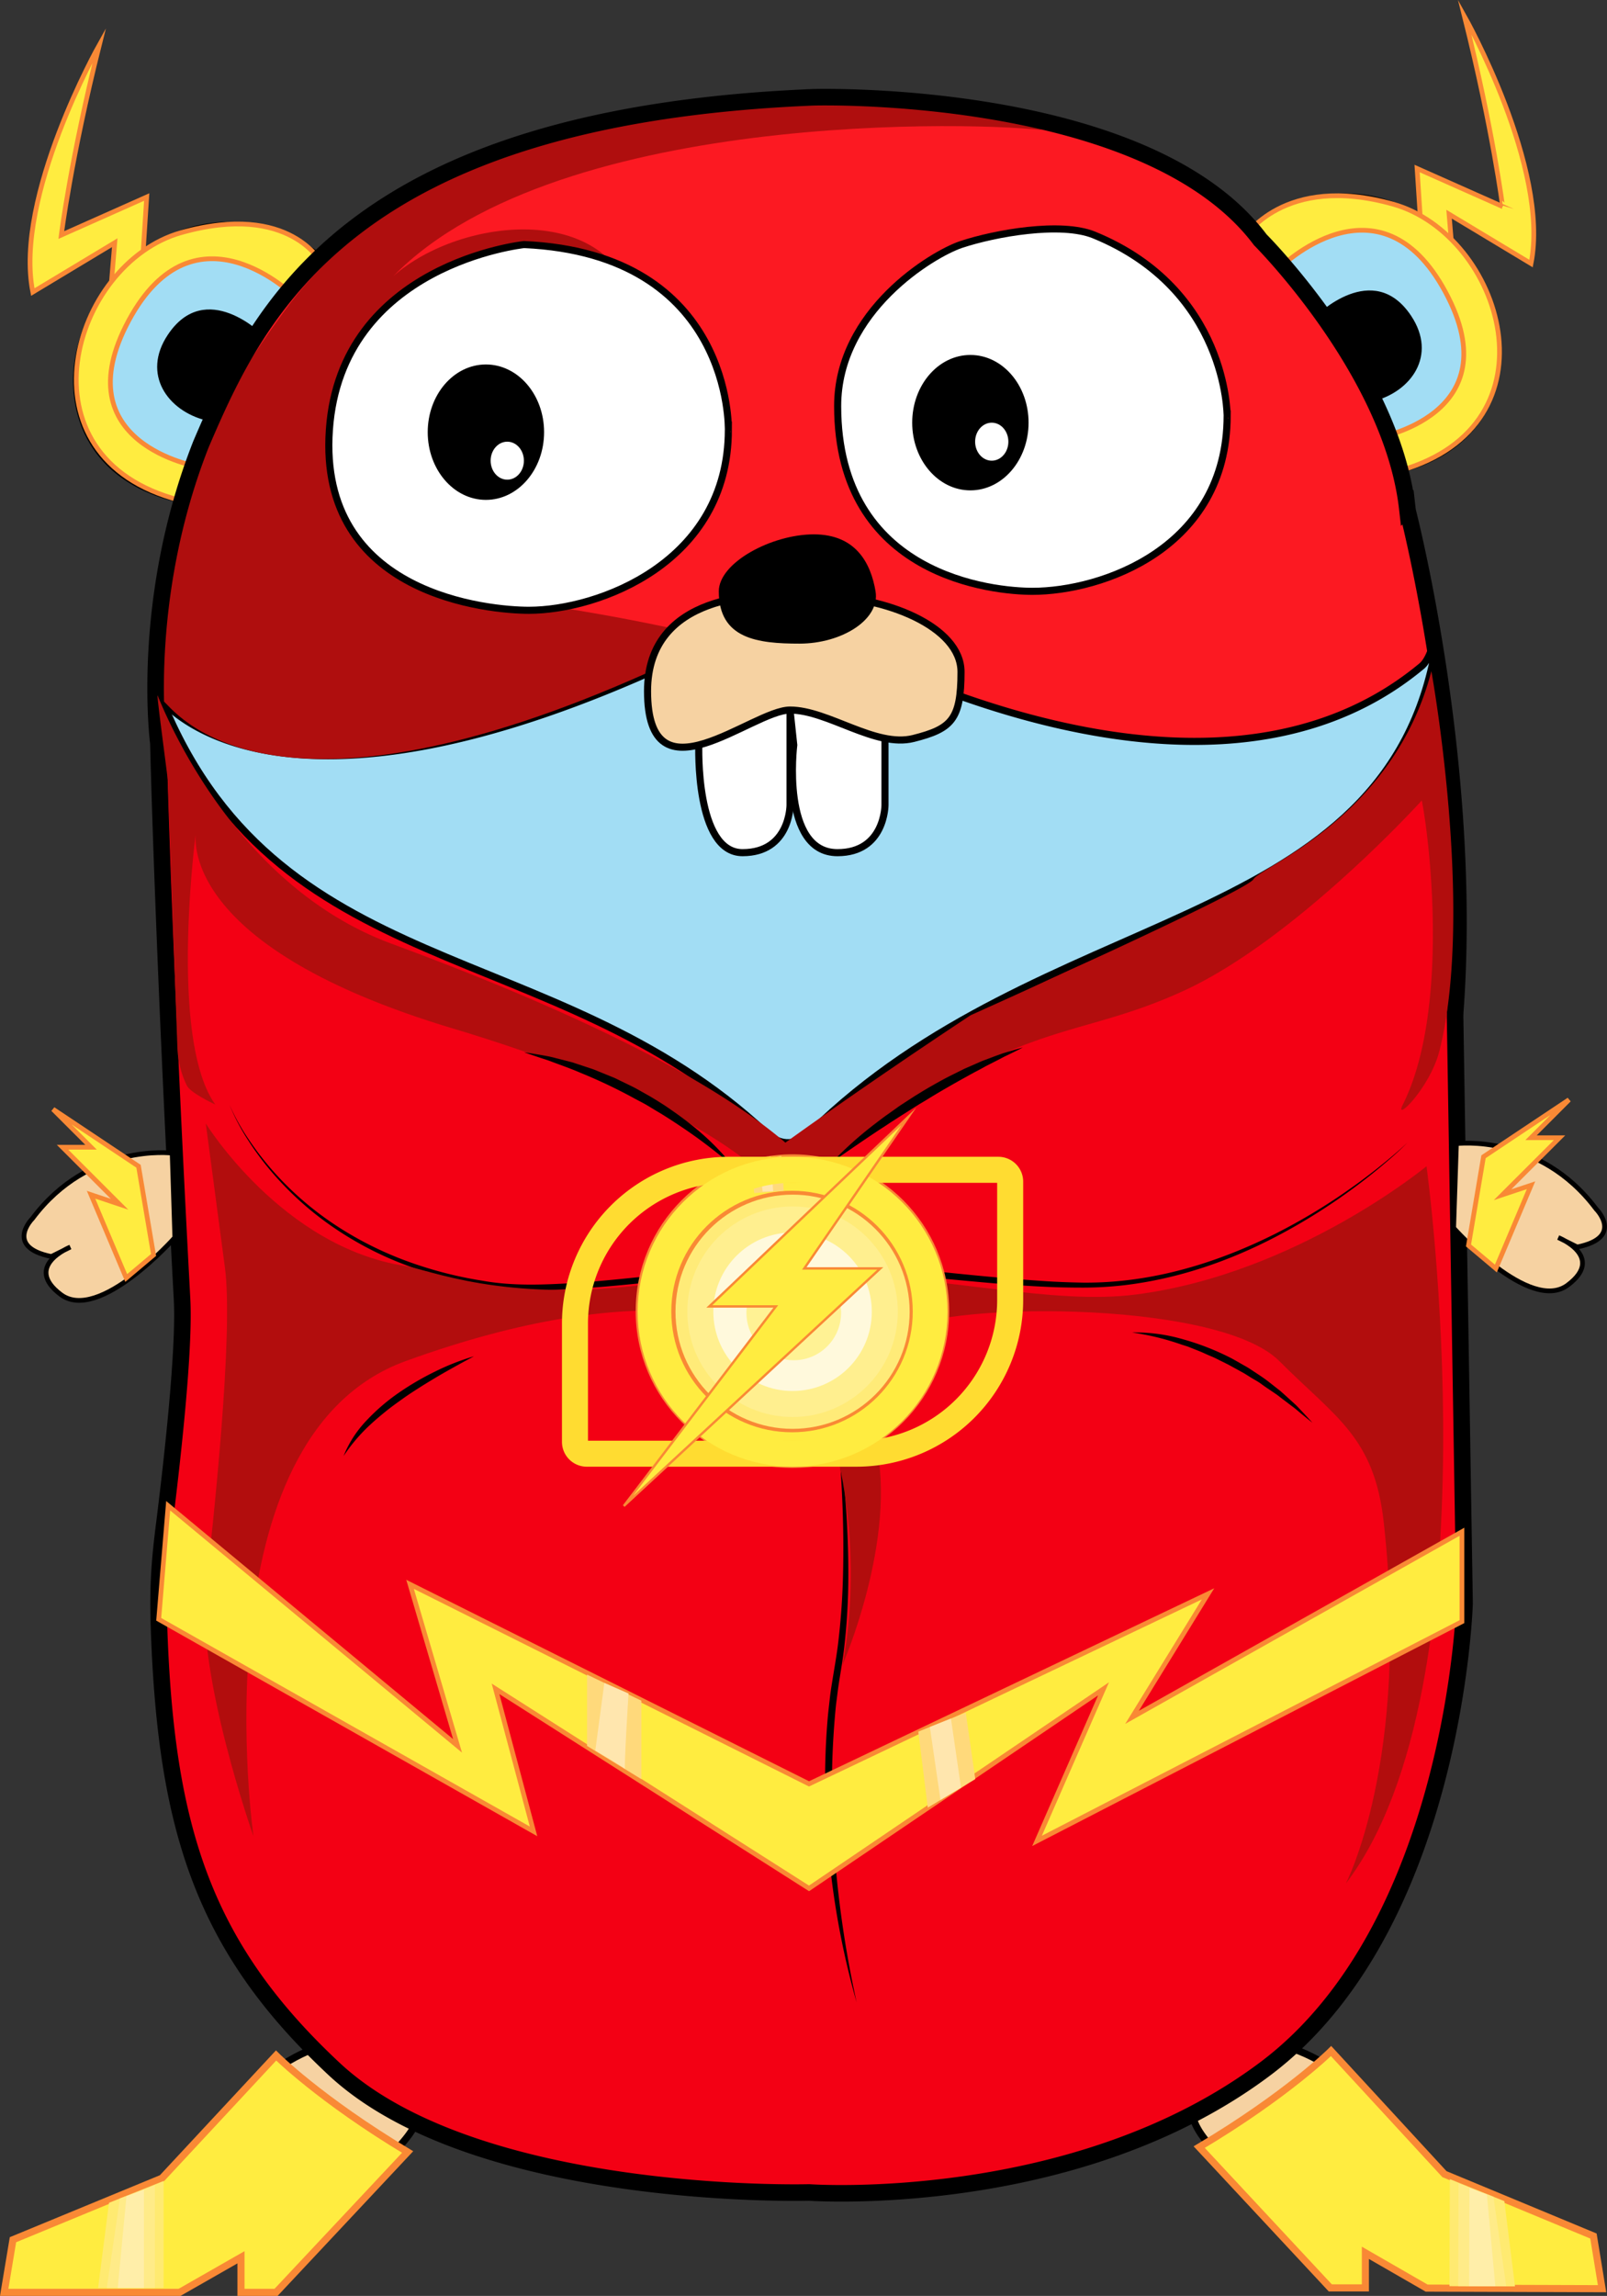 <svg id="Layer_1" data-name="Layer 1" xmlns="http://www.w3.org/2000/svg" viewBox="0 0 679.44 970.47"><rect x="0" y="0" width="679.44" height="970.47" fill="#333333" stroke="none"/><defs><style>.cls-1,.cls-8{fill:#f6d2a2;}.cls-1,.cls-10,.cls-2,.cls-4,.cls-5,.cls-7,.cls-8,.cls-9{stroke:#000;}.cls-1,.cls-10,.cls-12,.cls-16,.cls-2,.cls-20,.cls-21,.cls-22,.cls-23,.cls-24,.cls-25,.cls-3,.cls-4,.cls-5,.cls-7,.cls-8,.cls-9{stroke-miterlimit:10;}.cls-1,.cls-12,.cls-4,.cls-5,.cls-9{stroke-width:3px;}.cls-2{fill:#a2ddf4;}.cls-16,.cls-2,.cls-3,.cls-8{stroke-width:2px;}.cls-12,.cls-25,.cls-3{fill:#ffec40;}.cls-12,.cls-16,.cls-25,.cls-3{stroke:#f98935;}.cls-4{fill:#f30014;}.cls-5{fill:#fc1922;}.cls-6{fill:#af0e0e;}.cls-20,.cls-21,.cls-22,.cls-24,.cls-7{fill:none;}.cls-7{stroke-width:7px;}.cls-11,.cls-16,.cls-9{fill:#fff;}.cls-13{fill:#b20d0d;}.cls-14{fill:#ffd97b;}.cls-15{fill:#ffe6ae;}.cls-17{fill:#ffea71;}.cls-18{fill:#ffeb88;}.cls-19{fill:#ffeea9;}.cls-20{stroke:#ffdc31;}.cls-20,.cls-21,.cls-22,.cls-23,.cls-24{stroke-width:11px;}.cls-21{stroke:#ffec40;}.cls-22{stroke:#ffeb78;}.cls-23{fill:#fff9dc;stroke:#ffef8f;}.cls-24{stroke:#fff294;}</style></defs><title>kataras-logo</title><g id="Layer_2" data-name="Layer 2"><path class="cls-1" d="M155.95,868.09s-37.35,1.76-59.08,45.35c0,0-8.94,19,7.8,24.43l15.85-17.14s-25.7,13.17-7.45,28.76c14.33,12.25,33.21-8.46,49.1-22.63,22.5-20.07,26.42-27.45,19.87-40Z" transform="translate(-7.4 -6.03)"/><path class="cls-1" d="M540.35,868.86s37.34,1.88,58.93,45.54c0,0,8.88,19-7.88,24.4l-15.8-17.19s25.65,13.25,7.36,28.79c-14.37,12.21-33.18-8.56-49-22.79-22.43-20.14-26.33-27.53-19.74-40Z" transform="translate(-7.4 -6.03)"/><path class="cls-2" d="M143,114.53s-27.22-23.85-62.79-8.72c-20.21,8.6-34.52,27-39.44,48.45-5.07,22.06,1.74,54.26,43.63,63.57l24.1-52.21Z" transform="translate(-7.4 -6.03)"/><path class="cls-2" d="M537.34,102.48s27.22-23.85,62.79-8.72c20.21,8.6,34.52,27,39.44,48.45,5.07,22.06-1.74,54.26-43.63,63.57l-24.1-52.21Z" transform="translate(-7.4 -6.03)"/><path class="cls-3" d="M608.55,108.19l-2-30.93,36.15,16.07S638.65,61.2,626.6,13c0,0,36.15,64.26,28.12,104.43L620.07,96.57,621.44,113Z" transform="translate(-7.4 -6.03)"/><path class="cls-3" d="M67.43,120.24l2-30.93L33.32,105.38s4-32.13,16.07-80.33c0,0-36.15,64.26-28.12,104.43l34.64-20.86-1.37,16.46Z" transform="translate(-7.4 -6.03)"/><path class="cls-3" d="M548.28,119.44,533.5,106.5s16.58-27.26,62.87-14.19,71.13,93.19,3,112.64l-10.18-13.74s57.46-9.52,29.35-61.73S548.28,119.44,548.28,119.44Z" transform="translate(-7.4 -6.03)"/><path class="cls-3" d="M132.11,131.49l11.39-14S130.31,91.29,84,104.36,13.5,199.5,83.5,217.5l7.67-14.24s-57.46-9.52-29.35-61.73S132.11,131.49,132.11,131.49Z" transform="translate(-7.4 -6.03)"/><path d="M118.51,147.55s-24.1-24.1-40.16,0c-11.14,16.71,0,32.13,16.07,36.15S118.51,147.55,118.51,147.55Z" transform="translate(-7.4 -6.03)"/><path d="M563.86,139.52s24.1-24.1,40.16,0c11.14,16.71,0,32.13-16.07,36.15S563.86,139.52,563.86,139.52Z" transform="translate(-7.4 -6.03)"/><path class="cls-2" d="M351.47,47.14s140.58-4,188.78,60.25c0,0,56.23,56.23,62.26,114.47,0,0,27.81,107.26,20.21,211.16-.08,1.14-.12,2.29-.1,3.44l4,247.3s-4,136.56-84.35,196.81-192.79,52.21-192.79,52.21-140.58,4-200.82-52.21c-55-51.35-71.51-101-74-185.71A293.27,293.27,0,0,1,76.9,650c3.34-26.73,8.61-73.6,7.47-94.79-8-148.61-10-235-10-235S66.3,260,92.4,193.74C116.5,137.51,154.66,55.17,351.47,47.14Z" transform="translate(-7.4 -6.03)"/><path class="cls-4" d="M624.59,609.45c.07,3,1.51,68-.09,84.05-4,40-18.92,139.57-87,191-74.74,56.46-174.59,48.4-181,48-.23,0,.23,0,0,0-7.61.16-150.71,1.92-207-51-52.52-49.37-72.47-100-75-181-.44-14,.91-41.19,3-55,4.49-29.7,7-45.12,7-67,0-79.89-4.56-143-7-181-.24-3.76-8.23-112.51-3-99C122.7,423,241.1,400.64,331.39,484.94c6.25,5.83,13,5.23,18.73-.4,97.75-96,239.29-83.56,263.39-200,1-4.61,9.83,91.3,10,96Z" transform="translate(-7.4 -6.03)"/><path class="cls-5" d="M335.4,264s173,107.1,273.18,23.52c2.58-2.15,5.05-8.4,4.42-10.55-8-27,0-99-82-178-84-81-324.7-63.36-397,25C73.21,198.3,74.09,269.61,74.2,292.95a17.68,17.68,0,0,0,6.33,13.53C99.42,322.16,165.71,355.41,335.4,264Z" transform="translate(-7.4 -6.03)"/><path class="cls-6" d="M128,137C70,216,77,252,73,296c-.29,3.22,3.13,5.84,5.35,8.2,12.22,13,64.26,56.23,233-28.12C243,260,231,264,206.87,252c-10.16-5.08-28.12-28.12-16.07-52.21,5.28-10.56,18.62-19.48,30.22-28.17,13.52-10.13,62.16-28.06,50.11-48.15-21.25-35.42-88.36-20.08-106.53,9.94C223.57,53.74,411.85,57,448,61c-20.08-8-54-12-66-12-4,0-15-1-19-1-10.59,0-20.15-1.46-55.71,3.16C193,66,148.17,109.53,128,137Z" transform="translate(-7.4 -6.03)"/><path class="cls-7" d="M351.47,47.14s140.58-4,188.78,60.25c0,0,55.51,55.51,62.13,113.34a16.86,16.86,0,0,0,.39,2.18c2.82,11.29,27.11,112.2,19.95,210.11-.08,1.14-.12,2.29-.1,3.44l4,247.3s-4,136.56-84.35,196.81-192.79,52.21-192.79,52.21-140.58,4-200.82-52.21c-55-51.35-71-101-74-185.71C74,676,75,664.88,76.9,650c3.34-26.73,8.61-73.6,7.47-94.79-8-148.61-10-235-10-235S66.3,260,92.4,193.74C116.5,137.51,154.66,55.17,351.47,47.14Z" transform="translate(-7.4 -6.03)"/><path class="cls-8" d="M80.19,493.46s-35-4.5-59.07,27.63c0,0-12,12,8,16.07l8-4s-20.08,8-4,20.08,48.2-24.1,48.2-24.1Z" transform="translate(-7.4 -6.03)"/><path class="cls-8" d="M623.18,489.44s35-4.5,59.07,27.63c0,0,12,12-8,16.07l-8-4s20.08,8,4,20.08S622,525.1,622,525.1Z" transform="translate(-7.4 -6.03)"/><path class="cls-9" d="M229,109.4s-77.46,8.1-82.34,78.32S214.91,264,231,264c29.24,0,84.35-20.08,84.35-76.31C315.32,187.72,317.33,113.41,229,109.4Z" transform="translate(-7.4 -6.03)"/><path class="cls-9" d="M470,105.38c-14-5.74-41.84-.78-56.23,4-12,4-52.21,28.12-52.21,68.28,0,72.3,66.27,78.32,82.34,78.32,29.24,0,82.34-18.07,82.34-74.31C526.19,181.69,526.5,128.5,470,105.38Z" transform="translate(-7.4 -6.03)"/><ellipse class="cls-10" cx="205.44" cy="182.68" rx="24.1" ry="28.12"/><ellipse class="cls-10" cx="410.28" cy="178.66" rx="24.1" ry="28.12"/><ellipse class="cls-11" cx="214.47" cy="194.73" rx="7.03" ry="8.03"/><ellipse class="cls-11" cx="419.31" cy="186.7" rx="7.03" ry="8.03"/><path class="cls-9" d="M302.86,320.94s-1.59,45.51,18.49,45.51,20.08-20.08,20.08-20.08V306.2H301.26Z" transform="translate(-7.4 -6.03)"/><path class="cls-9" d="M343,320.94s-5.61,45.51,18.49,45.51c20.08,0,20.08-20.08,20.08-20.08V306.2H341.43Z" transform="translate(-7.4 -6.03)"/><path class="cls-1" d="M353.48,258c-1.94,0-9.47-.17-11.41-.29-13.24-.85-60.89-1-60.89,40.46,0,48.2,44.18,8,60.25,8s36.15,16.07,52.21,12,20.08-8,20.08-28.12C413.72,270.83,381.59,258,353.48,258Z" transform="translate(-7.4 -6.03)"/><path d="M377.58,256c2,12-14.39,22.09-32.13,22.09s-34.14-2-34.14-22.09c0-12.2,22.42-24.1,40.16-24.1S375.57,244,377.58,256Z" transform="translate(-7.4 -6.03)"/><path class="cls-12" d="M124.12,874.88s18.54,18.54,55.62,40.79L124.12,975H109.29V960.17L83.33,975H9.17l3.71-22.25,63-26Z" transform="translate(-7.4 -6.03)"/><path class="cls-12" d="M570.17,873s-18.6,18.48-55.75,40.61l55.43,59.51,14.83,0,0-14.83,25.91,14.92,74.16.24-3.64-22.26-63-26.16Z" transform="translate(-7.4 -6.03)"/><path class="cls-13" d="M339.42,513.05s-20.08-36.15-140.58-72.3S90.4,356.41,90.4,356.41s-12,88.36,8,116.48c0,0-10.43-4.79-12-8a40,40,0,0,1-4-16.07l-4-112.46c-.09-1.79-5-38-4.35-36.33,7.49,18.47,37.39,82.18,98.73,104.84,86.35,31.9,138.57,60.08,166.68,84.15,0,0,32.13-23.32,78.32-53.85,0,0,116.7-52.33,119.6-57.5s59.13-26.13,75.2-87.94c0,0,18.32,100.85,3.46,160.3-4,16-19.53,30.92-15.51,22.89,19.81-39.63,11.37-111.85,8-128.53,0,0-53,58.45-100.41,80.33C455.9,448.79,435.81,432.72,339.42,513.05Z" transform="translate(-7.4 -6.03)"/><path d="M359.5,497a152.76,152.76,0,0,1,17.62-15.76c1.56-1.2,3.13-2.4,4.72-3.56l4.83-3.43c1.6-1.16,3.29-2.18,4.93-3.27l2.48-1.61,2.52-1.55c3.37-2.06,6.82-4,10.29-5.88,1.74-.93,3.53-1.78,5.29-2.67l2.65-1.32c.89-.42,1.81-.8,2.71-1.2,1.81-.79,3.61-1.6,5.43-2.36l5.55-2.09,2.79-1c.94-.29,1.88-.6,2.83-.87,1.89-.56,3.78-1.12,5.69-1.62-1.75.92-3.51,1.79-5.28,2.65l-2.65,1.27-2.6,1.37-5.22,2.66c-1.71,1-3.44,1.85-5.15,2.78-6.84,3.75-13.63,7.57-20.24,11.68l-2.51,1.49-2.48,1.55-4.94,3.13-4.93,3.16c-1.61,1.09-3.25,2.16-4.9,3.21C372.43,488.07,366,492.5,359.5,497Z" transform="translate(-7.4 -6.03)"/><path d="M317.33,499a220.93,220.93,0,0,0-20.13-15.5c-3.49-2.37-7-4.69-10.59-6.89-1.82-1.06-3.61-2.17-5.41-3.25s-3.69-2-5.53-3a222.58,222.58,0,0,0-22.79-10.84c-3.87-1.69-7.85-3.08-11.83-4.56-2-.82-4-1.38-6-2.06s-4-1.34-6.06-2.06c2.11.29,4.22.63,6.33,1s4.23.7,6.3,1.25l6.23,1.59,1.56.41,1.53.51,3.05,1c2,.7,4.11,1.28,6.07,2.15l6,2.44c1,.38,2,.86,2.93,1.33l2.9,1.41c1.94.93,3.88,1.86,5.74,2.93s3.76,2.09,5.6,3.19,3.66,2.26,5.46,3.42c3.54,2.43,7.09,4.86,10.42,7.58A107.25,107.25,0,0,1,317.33,499Z" transform="translate(-7.4 -6.03)"/><path d="M602.5,489c-4,4-8.31,7.72-12.69,11.34s-8.9,7.05-13.52,10.35a249,249,0,0,1-29,17.86c-20.11,10.56-42,18.1-64.72,20.75a151.27,151.27,0,0,1-17.09,1c-5.69,0-11.39-.1-17.07-.4-11.36-.51-22.68-1.57-34-2.61s-22.58-2.2-33.86-3.12-22.57-1.61-33.82-1.43-22.56,1.13-33.84,2.18-22.55,2.31-33.84,3.45-22.6,2.22-34,2.73c-5.69.24-11.39.34-17.1.13q-4.28-.14-8.56-.6c-2.86-.33-5.67-.76-8.48-1.25a171.1,171.1,0,0,1-32.94-9,142.71,142.71,0,0,1-30.17-15.93,133.85,133.85,0,0,1-25.31-22.79,122.17,122.17,0,0,1-10.18-13.66,91.19,91.19,0,0,1-7.91-15.05,91,91,0,0,0,8.23,14.84,127,127,0,0,0,10.38,13.42,132.87,132.87,0,0,0,25.5,22.2,147.22,147.22,0,0,0,30.07,15.38,169.22,169.22,0,0,0,32.67,8.58c11.1,2,22.4,1.86,33.68,1.27s22.56-1.71,33.83-2.9,22.54-2.49,33.84-3.6,22.64-2.07,34-2.34a309.11,309.11,0,0,1,34.13,1.51c11.32,1,22.6,2.19,33.88,3.32s22.56,2.14,33.85,2.88c5.64.39,11.29.59,16.94.69a148,148,0,0,0,16.87-.84c22.45-2.38,44.2-9.72,64.39-19.85a248.13,248.13,0,0,0,29.17-17.34q7-4.82,13.67-10.09C594,496.51,598.39,492.87,602.5,489Z" transform="translate(-7.4 -6.03)"/><path d="M486,569.28a71.41,71.41,0,0,1,21.69,2.89,108.5,108.5,0,0,1,20.47,8.06c1.61.88,3.2,1.81,4.79,2.71.79.46,1.61.89,2.38,1.38l2.3,1.51c1.52,1,3.06,2,4.56,3.08s2.91,2.23,4.35,3.36l2.16,1.69,2.05,1.83,4.06,3.69c.68.6,1.31,1.27,1.93,1.94l1.88,2q1.87,2,3.68,4-2.15-1.7-4.25-3.43c-1.42-1.13-2.74-2.37-4.21-3.43l-4.33-3.27-2.14-1.65-2.23-1.52c-1.49-1-3-2-4.44-3.07s-3.06-1.89-4.58-2.84l-2.28-1.43c-.77-.47-1.57-.88-2.35-1.32l-4.72-2.59L522,580.5c-1.59-.84-3.28-1.44-4.91-2.2-.82-.36-1.63-.75-2.47-1.08l-2.51-1-2.51-1L507,574.4A109.24,109.24,0,0,0,486,569.28Z" transform="translate(-7.4 -6.03)"/><path d="M207.8,579.33c-5.23,2.77-10.37,5.61-15.43,8.56-2.51,1.51-5,3-7.48,4.58s-4.91,3.15-7.28,4.85-4.74,3.38-7,5.21-4.49,3.69-6.61,5.67a71.91,71.91,0,0,0-11.34,13.3,47.23,47.23,0,0,1,9.68-15,84,84,0,0,1,13.56-11.68,117,117,0,0,1,15.38-9A100.4,100.4,0,0,1,207.8,579.33Z" transform="translate(-7.4 -6.03)"/><path d="M361.51,611.46a390.84,390.84,0,0,1,4.57,60.5,266.81,266.81,0,0,1-1.74,30.39c-.57,5.05-1.48,10.1-2.24,15-.39,2.48-.67,5-1,7.46s-.55,5-.76,7.5a351.71,351.71,0,0,0,.17,60.3q1.27,15.06,3.53,30t5.53,29.78a347,347,0,0,1-11.41-59.59c-1.08-10.08-1.67-20.21-1.88-30.36a302.39,302.39,0,0,1,1.1-30.43c.22-2.53.54-5.05.81-7.58s.65-5,1.06-7.55c.81-5.05,1.7-10,2.35-14.93a295.57,295.57,0,0,0,2.22-30.08c.26-10.07.16-20.16-.24-30.24S362.48,621.52,361.51,611.46Z" transform="translate(-7.4 -6.03)"/><path class="cls-13" d="M610.53,499s30.12,218.9-34.14,303.25c0,0,27.23-52.11,16.07-152.63-4-36.15-20.08-44.18-44.18-68.28-26.79-26.79-148-24.75-160.66-12-8,8-16.07,20.08-10,46.19,9.43,40.86-14.06,94.39-14.06,94.39s12-52.21-8-108.45c-14.12-39.53-31.31-39.66-61.87-41.27-26.32-1.39-63.93,2.67-114.86,21.19-88.36,32.13-64.26,200.82-64.26,200.82S90.4,713.88,94.41,677.73c2.84-25.58,12-108.45,8-136.56l-8-60.25s32.13,52.21,84.35,60.25c10.18,1.57,41.26,15.32,100.41,8,22.08-2.72,56.23-4,80.33-4,47.27,0,92.58,12.74,128.53,8C555.64,544.37,610.53,499,610.53,499Z" transform="translate(-7.4 -6.03)"/><polygon class="cls-3" points="71.1 636.47 193.45 737.97 173.37 669.69 342.06 754.04 510.76 673.71 478.62 725.92 618.1 647.47 618.1 685.47 438.46 778.14 466.57 713.87 342.06 798.22 209.52 713.87 225.58 774.12 67.1 684.47 71.1 636.47"/><polygon class="cls-14" points="248.21 707.85 248.21 738 271.16 752.03 271.16 718.87 248.21 707.85"/><path class="cls-15" d="M262.92,717.39,259.09,746s13.16,7.68,12.6,7.86,1.45-32,1.45-32Z" transform="translate(-7.4 -6.03)"/><polygon class="cls-14" points="408.33 723.91 412.35 752.03 392.27 764.08 388.25 731.95 408.33 723.91"/><polygon class="cls-15" points="393.14 729.99 402.06 726.42 406.32 755.65 397.64 760.86 393.14 729.99"/><polygon class="cls-3" points="620.88 526.45 632.45 536.2 647.32 501 635.27 505.01 659.37 480.92 647.32 480.92 663.38 464.85 627.23 488.95 620.88 526.45"/><polygon class="cls-3" points="64.92 530.47 53.36 540.21 38.49 505.01 50.53 509.03 26.44 484.93 38.49 484.93 22.42 468.87 58.57 492.97 64.92 530.47"/><circle class="cls-3" cx="335.04" cy="554.21" r="65.27"/><circle class="cls-16" cx="334.87" cy="554.38" r="50.04"/><polygon class="cls-14" points="330.33 488.63 317.43 490.49 318.87 504.31 331.37 503.36 330.33 488.63"/><polygon class="cls-15" points="320.98 489.9 322.43 503.72 326.9 503.54 325.86 488.81 320.98 489.9"/><polygon class="cls-17" points="46.09 931.12 41.47 967.12 69.17 967.12 69.17 921.89 46.09 931.12"/><polygon class="cls-18" points="50.7 929.27 45.16 967.12 65.47 967.12 65.47 923.73 50.7 929.27"/><polygon class="cls-19" points="53.47 928.35 49.78 967.12 60.86 967.12 60.86 925.58 53.47 928.35"/><polygon class="cls-17" points="636.04 930.42 640.54 966.44 612.84 966.35 612.99 921.11 636.04 930.42"/><polygon class="cls-18" points="631.43 928.56 636.84 966.43 616.53 966.36 616.67 922.97 631.43 928.56"/><polygon class="cls-19" points="628.66 927.63 632.23 966.41 621.15 966.38 621.28 924.83 628.66 927.63"/></g><g id="a"><path class="cls-20" d="M315.5,500.5h114a5,5,0,0,1,5,5v50a65,65,0,0,1-65,65h-114a5,5,0,0,1-5-5v-50A65,65,0,0,1,315.5,500.5Z" transform="translate(-7.4 -6.03)"/><circle class="cls-21" cx="335.1" cy="554.47" r="60"/><circle class="cls-22" cx="335.1" cy="554.47" r="44"/><circle class="cls-23" cx="335.1" cy="554.47" r="39"/><path class="cls-24" d="M343,546.5A14.5,14.5,0,1,1,328.5,561,14.5,14.5,0,0,1,343,546.5Z" transform="translate(-7.4 -6.03)"/></g><polygon class="cls-25" points="384.24 471.9 299.9 552.23 328.01 552.23 263.75 636.58 372.19 536.16 340.06 536.16 384.24 471.9"/></svg> 